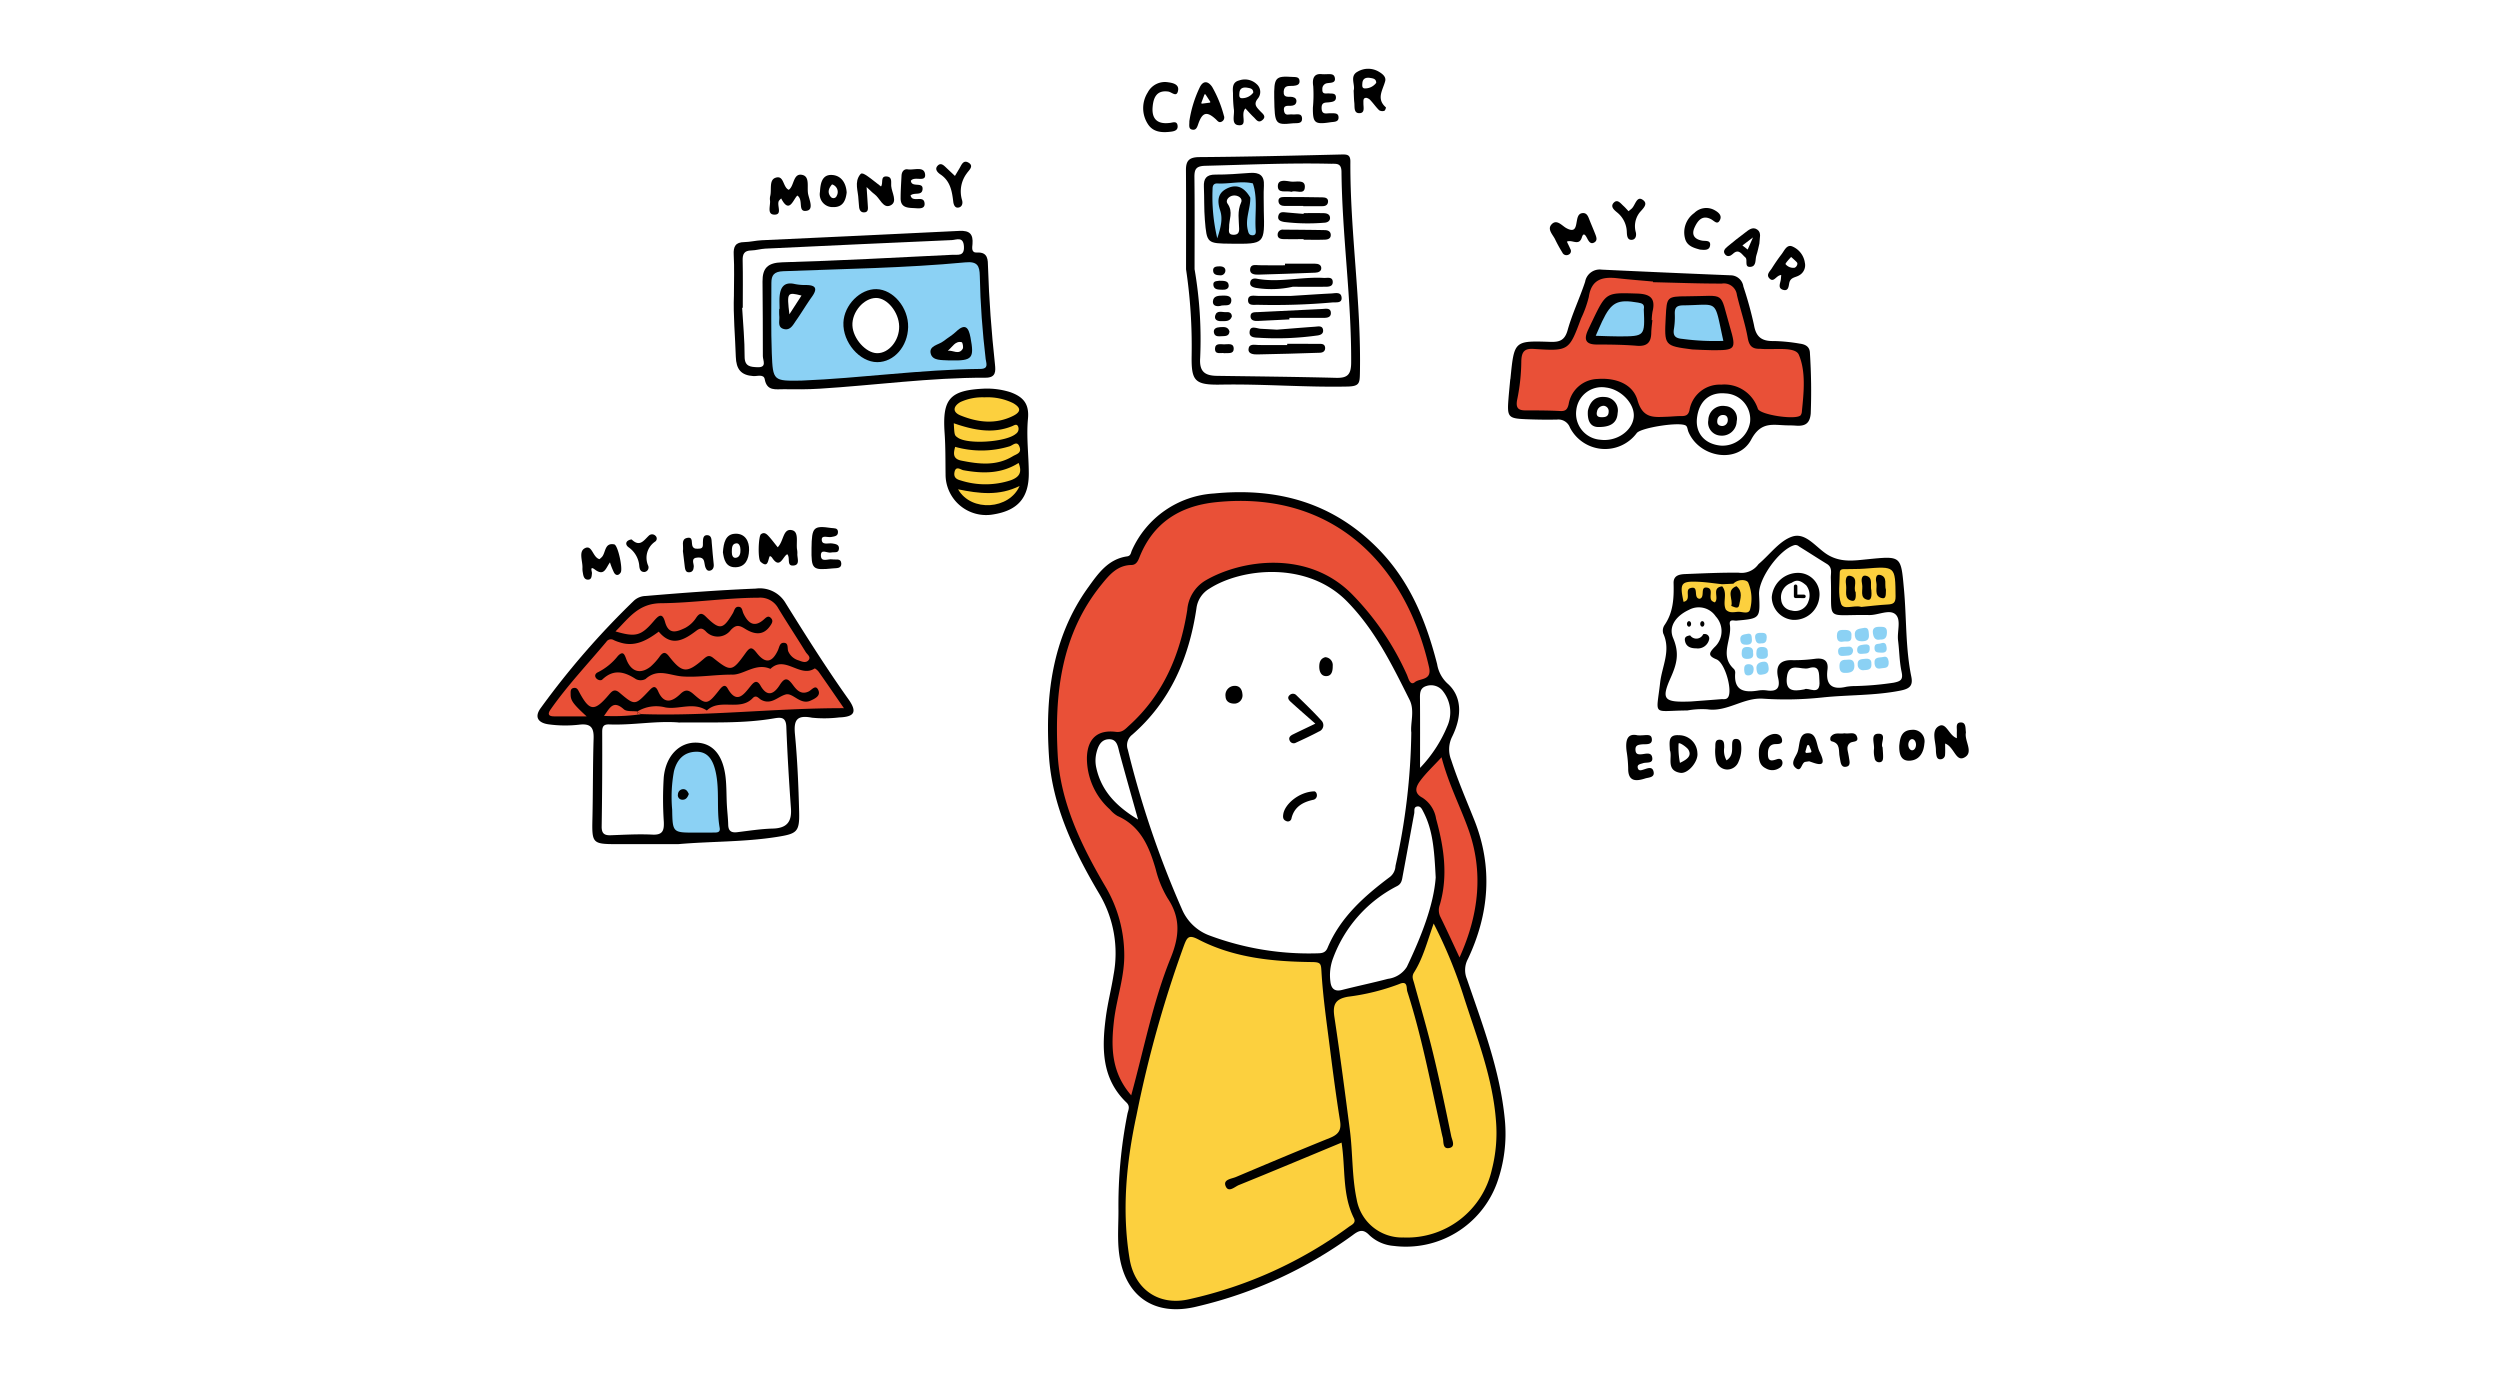 <svg id="bank_img_03" xmlns="http://www.w3.org/2000/svg" xmlns:xlink="http://www.w3.org/1999/xlink" width="400" height="220" viewBox="0 0 400 220">
  <defs>
    <clipPath id="clip-path">
      <rect id="長方形_14133" data-name="長方形 14133" width="229" height="198.465" fill="none"/>
    </clipPath>
  </defs>
  <rect id="長方形_12200" data-name="長方形 12200" width="400" height="220" fill="#fff"/>
  <g id="グループ_15344" data-name="グループ 15344" transform="translate(86 11)">
    <g id="グループ_15344-2" data-name="グループ 15344" clip-path="url(#clip-path)">
      <path id="パス_46654" data-name="パス 46654" d="M180.756,255.636a75.276,75.276,0,0,1,1.42-15.512c.109-.629.54-1.242-.147-1.9-4-3.844-3.943-8.715-3.29-13.676.3-2.27.881-4.5,1.236-6.766a18.6,18.6,0,0,0-2.215-12.814c-4.083-6.884-7.606-14.148-8.125-22.182-.611-9.469.438-18.845,6.247-26.939,1.595-2.222,3.2-4.562,6.259-5,.623-.089.592-.613.779-.995a15.414,15.414,0,0,1,13.116-9.067c10.127-.986,19.071,1.442,26.379,8.953,5.042,5.182,7.585,11.544,9.328,18.346a5.4,5.4,0,0,0,1.646,3.094c2.208,1.918,2.468,5.022.781,8.464a4.57,4.57,0,0,0-.171,3.8c1.064,3.273,2.422,6.411,3.695,9.6,2.994,7.5,2.393,15-1.029,22.229a3.719,3.719,0,0,0-.17,3.164c2.517,7.366,5.32,14.657,6.077,22.5a23.265,23.265,0,0,1-1.258,10.172,15.507,15.507,0,0,1-16.508,10.066,6.389,6.389,0,0,1-3.92-1.733c-1-1.033-1.678-.729-2.641,0a68.875,68.875,0,0,1-24.813,11.4c-7.164,1.824-12.033-1.855-12.653-9.227-.166-1.976-.025-3.977-.025-5.967" transform="translate(-87.802 -72.827)"/>
      <path id="パス_46655" data-name="パス 46655" d="M241.22,192.767a103.351,103.351,0,0,1-2.532,21.341,2.35,2.35,0,0,1-.852,1.726c-4.123,3.089-7.966,6.472-10.021,11.386-.346.826-.958.848-1.66.865a45.438,45.438,0,0,1-17.094-2.807,7.668,7.668,0,0,1-4.528-4.233,154.022,154.022,0,0,1-8.669-25.54,2.127,2.127,0,0,1,.723-2.416c6.118-5.341,9.082-12.316,10.254-20.177a4.255,4.255,0,0,1,2.024-3.146c5.157-3.347,15.691-4.493,22.065,2.006,4.528,4.617,7.219,10.179,10.015,15.756.863,1.721.094,3.773.276,5.24" transform="translate(-101.412 -86.552)" fill="#fff"/>
      <path id="パス_46656" data-name="パス 46656" d="M229.8,321.129c.647,4.163.085,8.321,1.975,12.095.4.8-.39,1.074-.825,1.4a68.1,68.1,0,0,1-25.468,11.551c-4.858,1.168-8.777-1.522-9.587-6.4-1.284-7.732-.533-15.468,1.1-23.035a186.819,186.819,0,0,1,7.579-27.111c.507-1.334.751-1.814,2.293-1.011,5.709,2.974,11.966,3.558,18.27,3.63,1.381.016,1.374.308,1.45,1.588.234,3.944.8,7.87,1.3,11.8.51,4.021,1.028,8.043,1.674,12.043.246,1.525-.324,2.18-1.649,2.715-5.024,2.027-10.016,4.132-15.007,6.24-.7.3-2.071.384-1.667,1.43.451,1.169,1.471.128,2.126-.137,5.436-2.2,10.844-4.47,16.435-6.792" transform="translate(-101.15 -149.317)" fill="#fcd03e"/>
      <path id="パス_46657" data-name="パス 46657" d="M184.336,238.575c-3.216-3.7-3.236-7.762-2.761-11.9.417-3.638,1.746-7.133,1.645-10.863a21.618,21.618,0,0,0-3.021-10.66c-3.861-6.558-7.222-13.51-7.63-21.16-.513-9.637.545-19.161,7-27.129,1.255-1.549,2.534-3.109,4.815-3.143.705-.011,1.011-.57,1.246-1.171,2.189-5.586,6.509-8.284,12.276-8.877,18.8-1.933,30.372,10.081,34.084,26.4.5,2.18-1.481,1.736-2.276,2.4-.757.634-1.043-.683-1.267-1.19a44,44,0,0,0-8.547-12.643c-7.114-7.49-18.06-5.764-23.737-2.407a6.028,6.028,0,0,0-2.859,4.683c-1.126,7.112-3.8,13.515-9.273,18.468-.6.539-1.079,1.172-2.139,1.037-2.928-.372-4.543,1.064-4.644,4.078a11.007,11.007,0,0,0,3.694,8.346,4.594,4.594,0,0,0,1.216,1.041c3.72,1.649,5.059,4.939,6.1,8.515a16.865,16.865,0,0,0,1.908,4.645c2.109,3.162,1.893,6.09.486,9.552-2.82,6.94-4.218,14.344-6.318,21.981" transform="translate(-89.342 -74.322)" fill="#e95037"/>
      <path id="パス_46658" data-name="パス 46658" d="M280.363,283.809a74.932,74.932,0,0,1,4.833,11.766c2.1,6.533,4.638,12.954,5.139,19.9a23.585,23.585,0,0,1-.68,7.736,13.9,13.9,0,0,1-14.116,10.817,7.376,7.376,0,0,1-7.5-6.095c-.779-3.686-.614-7.47-1.1-11.185-.777-5.991-1.557-11.983-2.459-17.956-.287-1.9.011-2.9,2.15-3.285a35.388,35.388,0,0,0,8.211-2.028c1.423-.634,1.134.677,1.291,1.166,2.269,7.065,3.659,14.348,5.269,21.577.133.6.241,1.2.4,1.788.185.674-.065,1.878,1,1.713,1.133-.175.493-1.288.366-1.907-.908-4.414-1.832-8.828-2.893-13.208-.915-3.781-2.012-7.518-3.043-11.27-.158-.576-.429-1.061-.018-1.711,1.443-2.281,2.1-4.9,3.14-7.822" transform="translate(-136.97 -147.03)" fill="#fcd03e"/>
      <path id="パス_46659" data-name="パス 46659" d="M280.016,256.3c-.314,4.341-2.278,9.37-4.615,14.274a4.183,4.183,0,0,1-3.018,1.91c-2.437.64-4.908,1.155-7.35,1.779-1.22.311-1.738-.243-1.861-1.333a7.757,7.757,0,0,1,.463-3.839,21.19,21.19,0,0,1,10.2-11.442c.762-.385.794-1.057.916-1.709.621-3.308,1.215-6.62,1.833-9.928.076-.4-.14-1.023.5-1.107.544-.071.751.458.955.848,1.532,2.936,1.757,6.141,1.981,10.547" transform="translate(-136.307 -126.872)" fill="#fff"/>
      <path id="パス_46660" data-name="パス 46660" d="M295.8,228.581c1.089,4.186,2.911,7.712,4.25,11.4,2.5,6.885,1.741,13.748-1.375,20.627-1.1-2.353-2.049-4.431-3.057-6.478a2.43,2.43,0,0,1-.1-1.932c1.356-4.645.664-9.234-.59-13.768a4.92,4.92,0,0,0-2.176-3.37c-1.547-.814-.979-1.9-.306-2.795.907-1.206,2.029-2.25,3.352-3.681" transform="translate(-151.151 -118.418)" fill="#e95037"/>
      <path id="パス_46661" data-name="パス 46661" d="M292.983,217.9c0-3.943.015-7.423-.01-10.9-.007-.941-.091-1.887,1.064-2.214a2.378,2.378,0,0,1,2.645.885,5.463,5.463,0,0,1,.638,5.611,21.509,21.509,0,0,1-4.337,6.62" transform="translate(-151.775 -106.037)" fill="#fff"/>
      <path id="パス_46662" data-name="パス 46662" d="M192.061,235.443c-3.465-2.093-5.867-4.554-6.684-8.276a5.259,5.259,0,0,1-.009-2.264c.244-1.032.643-2.2,1.911-2.3,1.436-.107,1.532,1.134,1.813,2.178.924,3.432,1.9,6.85,2.969,10.659" transform="translate(-95.97 -115.32)" fill="#fff"/>
      <path id="パス_46663" data-name="パス 46663" d="M253.574,212.28c-1.437-1.268-2.694-2.356-3.922-3.476-.33-.3-.667-.7-.145-1.131a.749.749,0,0,1,1.041.068c1.359,1.329,2.736,2.646,4.01,4.055a1.063,1.063,0,0,1-.4,1.734c-1.2.645-2.443,1.216-3.682,1.79a.7.7,0,0,1-.984-.285c-.277-.541.1-.837.522-1.045,1.016-.5,2.045-.986,3.557-1.71" transform="translate(-129.12 -107.494)"/>
      <path id="パス_46664" data-name="パス 46664" d="M252.456,239.89c-.13,0,.388-.12.475.541a.728.728,0,0,1-.63.821c-1.67.374-2.98,1.135-3.428,2.935a.585.585,0,0,1-.861.448c-.522-.211-.537-.628-.452-1.132.271-1.612,2.539-3.519,4.9-3.612" transform="translate(-128.231 -124.273)"/>
      <path id="パス_46665" data-name="パス 46665" d="M229.918,207.714c-.868.029-1.456-.364-1.493-1.13a1.467,1.467,0,0,1,1.409-1.709c.81-.045,1.219.521,1.286,1.285a1.328,1.328,0,0,1-1.2,1.555" transform="translate(-118.336 -106.136)"/>
      <path id="パス_46666" data-name="パス 46666" d="M260.483,195.353a1.274,1.274,0,0,1,1.2,1.4c.005.739-.118,1.657-1.1,1.629-.761-.022-1.052-.746-1.057-1.486,0-.717.182-1.327.964-1.541" transform="translate(-134.446 -101.204)"/>
      <path id="パス_46667" data-name="パス 46667" d="M65.166,64.083c0-2.144.088-4.294-.031-6.432-.075-1.348.28-2.02,1.7-2.042.915-.014,1.824-.249,2.74-.293,10.558-.5,21.119-.963,31.675-1.5,1.663-.085,2.212.54,2.089,2.1-.042.539-.242,1.424.72,1.366,1.815-.109,1.73,1.229,1.763,2.3.161,5.209.549,10.4,1.11,15.577.122,1.125.169,2.152-1.5,2.148-8.9-.023-17.714,1.211-26.575,1.76-1.909.119-3.829.109-5.743.082-1.237-.017-2.665.354-3.019-1.6-.155-.856-1.2-.462-1.8-.5-2.01-.127-2.764-1.109-2.826-3.1-.1-3.29-.431-6.572-.3-9.871" transform="translate(-33.739 -27.874)"/>
      <path id="パス_46668" data-name="パス 46668" d="M141.58,106.19a12.375,12.375,0,0,1,4.046.578c2.016.739,3.034,1.821,2.8,4.258-.271,2.868.123,5.793.135,8.695.017,3.951-1.77,5.977-5.688,6.6a6.488,6.488,0,0,1-7.629-6.413c-.03-2.215,0-4.435-.156-6.642-.374-5.458.819-6.847,6.489-7.078" transform="translate(-69.953 -55.013)"/>
      <path id="パス_46669" data-name="パス 46669" d="M80.112,37.586c.906-.6.667-2.76,2.206-2.374,1.217.306.67,2.013.9,3.087.193.894.887,2.4-.172,2.629-1.63.348-.492-1.733-1.564-2.42-.679.636-1.278,3.008-2.579.462a2.389,2.389,0,0,0-.373.39c-.373.726.646,2.249-.753,2.2-1.2-.045-.545-1.484-.669-2.316a1.816,1.816,0,0,1,.043-.685c.245-1-.216-2.518.823-2.892,1.407-.507,1.165,1.52,2.136,1.92" transform="translate(-39.911 -18.218)"/>
      <path id="パス_46670" data-name="パス 46670" d="M109.879,36.862c.439-.479-.214-1.753,1.009-1.6.828.107.586.973.631,1.52.088,1.065,1.065,2.53-.1,3.1-1.191.59-1.7-1.168-2.585-1.8-.346-.248-.639-.572-1.25-1.13.082,1.23.147,2.037.187,2.845.026.518.173,1.207-.614,1.21-.656,0-.779-.6-.8-1.168-.014-.3-.067-.607-.077-.912-.039-1.333-.686-2.734.251-3.961.337-.442.677-.225,3.349,1.885" transform="translate(-54.928 -18.022)"/>
      <path id="パス_46671" data-name="パス 46671" d="M122.134,37.534a2.062,2.062,0,0,0,.193.364c.594.554,1.94-.331,2.058.866.1.963-.894.833-1.549.792-1.053-.065-2.277,0-2.281-1.562,0-1.216.083-2.433.145-3.649.031-.621.391-1.1.994-1,.971.163,2.578-.543,2.769.744.215,1.45-1.684.267-2.268,1.083.109,1.184,2.04.052,1.865,1.408-.134,1.039-1.35.385-1.926.953" transform="translate(-62.455 -17.25)"/>
      <path id="パス_46672" data-name="パス 46672" d="M135.377,33.136c.3-.494.489-.82.686-1.143.341-.557.611-1.466,1.455-.991.974.547.078,1.238-.223,1.694a4.816,4.816,0,0,0-.787,4.3c.176.566-.012,1.164-.652,1.216-.5.04-.7-.49-.754-.982-.2-1.668-.476-3.287-2.043-4.327-.436-.29-.937-.8-.513-1.324.553-.686,1.061-.11,1.5.307l1.325,1.252" transform="translate(-68.584 -15.992)"/>
      <path id="パス_46673" data-name="パス 46673" d="M82.422,83.168c-4.471.068-4.558.071-4.729-4.378-.144-3.747-.061-7.5-.066-11.256,0-1.239.428-1.81,1.886-1.868,9.719-.381,19.454-.5,29.143-1.416,1.925-.183,2.286.525,2.318,2.189.085,4.441.415,8.871.939,13.286.078.654.541,1.562-.848,1.575-9.581.09-19.08,1.481-28.643,1.868" transform="translate(-40.206 -33.271)" fill="#8bd1f4"/>
      <path id="パス_46674" data-name="パス 46674" d="M68.038,67.567c0-2.526.04-5.053-.019-7.577-.025-1.036.261-1.569,1.372-1.592.76-.016,1.512-.256,2.273-.293q14.906-.711,29.816-1.365c.734-.031,1.86-.642,1.945,1.039.08,1.6-1,1.272-1.79,1.311-9.095.445-18.188.947-27.289,1.205-2.348.067-3.164.95-3.149,3.078.028,3.979.062,7.958.053,11.937,0,.689.708,1.844-.886,1.771-1.108-.051-2.038-.106-2.032-1.717.011-2.6-.249-5.195-.395-7.792l.1,0" transform="translate(-35.194 -29.326)" fill="#fff"/>
      <path id="パス_46675" data-name="パス 46675" d="M143.273,109.089a9.3,9.3,0,0,1,4.562.927c1.184.686,1.388,1.357-.024,2.052-2.818,1.388-5.636,1.034-8.393-.082-1.4-.568-1.113-1.518-.012-2.147a8.443,8.443,0,0,1,3.867-.749" transform="translate(-71.735 -56.515)" fill="#fcd03e"/>
      <path id="パス_46676" data-name="パス 46676" d="M138.47,124.955a15.444,15.444,0,0,0,8.7-.085c.527-.155,1.267-1.025,1.628.185.28.935-.544,1.058-1.121,1.409-2.635,1.6-5.415,1.254-8.219.694-1.38-.276-1.286-1.156-.99-2.2" transform="translate(-71.641 -64.458)" fill="#fcd03e"/>
      <path id="パス_46677" data-name="パス 46677" d="M148.66,130.873c.619,1.541.086,2.261-1.217,2.756a12.984,12.984,0,0,1-8.084.029c-.648-.166-1.1-.488-.961-1.274.208-1.139.988-.431,1.415-.353,3.075.56,6.072.608,8.847-1.158" transform="translate(-71.685 -67.8)" fill="#fcd03e"/>
      <path id="パス_46678" data-name="パス 46678" d="M138.213,117.7c3.19,1.105,6.216,1.709,9.3.476.342-.137.739-.451.971.009a.955.955,0,0,1-.34,1.2c-1.512,1.32-7.675,1.754-9.292.616-.541-.381-.541-.381-.643-2.3" transform="translate(-71.602 -60.976)" fill="#fcd03e"/>
      <path id="パス_46679" data-name="パス 46679" d="M149.469,138.5c-1.626,3.762-7.719,4.242-9.848.535,3.4.7,6.588,1.089,9.848-.535" transform="translate(-72.332 -71.749)" fill="#fcd03e"/>
      <path id="パス_46680" data-name="パス 46680" d="M95.574,35.254c-1.552-.022-1.739,1.53-1.806,2.71a2.052,2.052,0,0,0,2.1,2.434c1.571.044,2.023-1.053,2.174-2.332-.1-1.611-.95-2.791-2.463-2.812m.869,3.34a.552.552,0,0,1-.936.181c-.587-.675-.377-1.361.19-2.005a1.253,1.253,0,0,1,.747,1.824" transform="translate(-48.574 -18.263)"/>
      <path id="パス_46681" data-name="パス 46681" d="M106.841,73.166c2.7.058,5.134,2.978,5.068,6.077s-2.266,5.606-4.934,5.605c-2.827,0-5.545-3.173-5.422-6.326.11-2.812,2.677-5.412,5.288-5.356" transform="translate(-52.608 -37.904)"/>
      <path id="パス_46682" data-name="パス 46682" d="M80.289,75.348c0-.684-.054-1.374.011-2.051.137-1.416.74-2.3,2.378-1.934a8.325,8.325,0,0,0,1.812.169c1.628,0,1.908.58.961,1.9-.883,1.233-1.651,2.547-2.525,3.787-.464.658-.892,1.591-1.895,1.366-1.163-.26-.695-1.333-.788-2.1a9.459,9.459,0,0,1-.008-1.14h.055" transform="translate(-41.558 -36.928)"/>
      <path id="パス_46683" data-name="パス 46683" d="M133.639,91.083c.167,0-.063.013-.292,0-1.06-.071-2.5.074-2.833-1.02-.4-1.327,1.236-1.441,2.014-2.053.66-.519,1.409-.937,2.011-1.513,1.5-1.438,2.029-.64,2.32.917.626,3.345.32,3.751-3.219,3.671" transform="translate(-67.581 -44.42)"/>
      <path id="パス_46684" data-name="パス 46684" d="M112.027,80.634c.042,2.269-1.653,4.332-3.538,4.3-1.788-.027-3.84-2.322-3.941-4.411-.106-2.165,1.8-4.4,3.769-4.426,1.79-.02,3.668,2.276,3.71,4.535" transform="translate(-54.16 -39.424)" fill="#fff"/>
      <path id="パス_46685" data-name="パス 46685" d="M83.412,78c-.417-3.505-.365-3.578,1.936-3-.61.947-1.211,1.878-1.936,3" transform="translate(-43.108 -38.712)" fill="#fff"/>
      <path id="パス_46686" data-name="パス 46686" d="M136.213,92.107c.745-.6,1.189-1.616,2.227-1.368.141.034.308.809.16,1.06-.609,1.028-1.581.189-2.386.308" transform="translate(-70.566 -46.988)" fill="#fff"/>
      <path id="パス_46687" data-name="パス 46687" d="M22.48,213.463c-3.291,0-6.582.006-9.874,0-3.821-.009-3.909-.151-3.818-4.066.1-4.286.056-8.575.19-12.86.056-1.8-.522-2.41-2.361-2.183a19.508,19.508,0,0,1-4.808-.056c-1.573-.2-2.446-1.081-1.254-2.668a129.611,129.611,0,0,1,14.885-17.134,2.85,2.85,0,0,1,1.845-.738c5.874-.5,11.749-.941,17.641-1.184a4.779,4.779,0,0,1,4.785,2.346c3.233,5.187,6.487,10.361,10.034,15.349,1.46,2.055.969,2.828-1.479,2.918a19.789,19.789,0,0,1-4.351.044c-2.4-.459-2.943.334-2.722,2.649.394,4.11.563,8.247.668,12.377.083,3.27-.333,3.54-3.576,4.053-5.244.829-10.53.691-15.8,1.155" transform="translate(0 -89.399)"/>
      <path id="パス_46688" data-name="パス 46688" d="M76.48,155.884c1-1.012.813-3.051,2.275-2.735,1.16.25.651,1.978.814,3.066a3.106,3.106,0,0,1,.054.685c-.053.7.484,1.793-.593,1.907-1.2.127-.489-1.194-1.017-1.805-.715.3-1.152,2.474-2.414.584-.131-.2-.372-.39-.451-.162-.25.727-.281,1.779-1.4.791-.494-.438-.349-4.114.045-4.413.5-.382.882-.066,1.184.257.507.541.948,1.145,1.5,1.826" transform="translate(-38.044 -79.323)"/>
      <path id="パス_46689" data-name="パス 46689" d="M19.121,160.748c-.667.89-.893,2.28-2.422,1.134-.868-.651-.438.353-.459.584-.044.471-.043,1.019-.6,1.038-.674.024-.78-.6-.862-1.135a3.216,3.216,0,0,1-.059-.684c.071-1.1-.66-2.65.37-3.2,1.2-.643,1.237,1.439,2.352,1.742a3.446,3.446,0,0,0,.414-.371c.608-.719.4-2.3,1.95-1.994.6.119,1.407,3.919,1.034,4.5-.324.507-.756.534-1.06.029a11.173,11.173,0,0,1-.655-1.645" transform="translate(-7.528 -81.761)"/>
      <path id="パス_46690" data-name="パス 46690" d="M90.964,155.564c.045-3.409.3-3.672,3.176-3.256.429.063,1.01-.044,1.056.576.054.728-.543.762-1.084.865s-1.512-.355-1.511.409c0,.955,1.059.521,1.662.619.563.092,1.148.159,1.092.854-.063.781-.781.48-1.257.6-.565.149-1.635-.662-1.634.454,0,1.2,1.165.519,1.816.642.554.105,1.4-.237,1.447.645.051.857-.761.742-1.35.8-3.277.331-3.456.164-3.412-3.216" transform="translate(-47.122 -78.827)"/>
      <path id="パス_46691" data-name="パス 46691" d="M48.27,157.415c.152-.83-.358-1.874.635-2.116,1.124-.273.637.917.946,1.409.241.384.661.316,1.032.3.7-.022.575-.564.588-1,.016-.55.021-1.216.742-1.156.652.055.64.716.678,1.267.078,1.141.207,2.278.313,3.417.048.518-.166.946-.672,1.007-.425.052-.613-.352-.722-.745-.168-.606-.01-1.419-1.1-1.374-1.272.053-.669.907-.7,1.47-.031.535-.222.9-.782.9-.484,0-.594-.4-.644-.787-.117-.907-.218-1.817-.312-2.6" transform="translate(-25.007 -80.225)"/>
      <path id="パス_46692" data-name="パス 46692" d="M32.357,160.595c-.6,0-.744-.413-.807-.893a4.025,4.025,0,0,0-1.7-3.048c-.3-.2-.564-.6-.25-.96.16-.186.666-.363.757-.275,1.279,1.231,1.932.1,2.726-.646a.747.747,0,0,1,1.038.016.593.593,0,0,1-.077.97,3.117,3.117,0,0,0-1.081,3.814.73.73,0,0,1-.6,1.022" transform="translate(-15.259 -80.077)"/>
      <path id="パス_46693" data-name="パス 46693" d="M33.6,216.237c5.231-.061,10.289.2,15.3-.667,1.121-.193,1.888-.186,1.947,1.343.168,4.355.428,8.708.74,13.056.156,2.173-.673,3.175-2.9,3.235-1.9.052-3.8.349-5.7.582-.954.117-1.414-.2-1.437-1.2-.026-1.067-.16-2.131-.216-3.2-.076-1.451-.038-2.913-.2-4.353-.4-3.576-2.042-5.49-4.646-5.576-2.728-.09-4.932,2.089-5.254,5.582a54.723,54.723,0,0,0,.014,7.106c.053,1.369-.175,2.111-1.824,2.028-2.21-.111-4.436.02-6.652.1-1.045.04-1.486-.276-1.468-1.413q.116-7.572.084-15.145c0-.908.273-1.205,1.163-1.171,3.751.144,7.478-.605,11.049-.316" transform="translate(-11.036 -111.634)" fill="#fff"/>
      <path id="パス_46694" data-name="パス 46694" d="M48.405,239.68c-3.683.016-3.7.016-3.77-3.665a22.636,22.636,0,0,1,.29-6.17c.479-1.881,1.609-3.032,3.475-3.1,1.92-.071,2.732,1.291,3.151,3.034.725,3.018.135,6.119.685,9.144.152.837-.562.741-1.073.752-.919.02-1.839.006-2.758.006" transform="translate(-23.088 -117.465)" fill="#8bd1f4"/>
      <path id="パス_46695" data-name="パス 46695" d="M46.925,187.454c-.159-.226-.572-.566-.647-.517-2.353,1.541-4.748-2.195-7.069.063-2.3-1.031-4.234.934-6.069.919-2.7-.022-5.39.47-7.966.292-2.085-.145-3.976-1.368-5.935.4a1.647,1.647,0,0,1-1.544.027c-1.841-1.2-3.577-1.663-5.378.061-.255.244-.787.078-1.024-.257-.285-.4-.025-.765.343-.916a9.451,9.451,0,0,0,3.159-2.583c.971-1.024,1.123-.026,1.438.71.791,1.851,2.234,2.221,3.816.971a9.9,9.9,0,0,0,1.51-1.7c.5-.637.874-.64,1.393.025,2.135,2.738,2.875,2.8,5.557.476.523-.454.879-.715,1.547-.182,2.823,2.25,3.015,2.243,5.191-.792.753-1.051,1.06-.911,1.792.017,1.359,1.722,2.423,1.557,3.354-.408.229-.482.283-1.191.861-1.23.925-.062.613.848.809,1.355a2.569,2.569,0,0,0,1.671,1.458c.51.189,1.1.445,1.517.024.544-.549-.15-.966-.393-1.362-1.44-2.345-2.962-4.64-4.386-6.994a3.291,3.291,0,0,0-3.185-1.7c-5.22.015-10.4.839-15.591.882-3.605.03-5.12,2.351-7.275,4.511,3.23.947,4.091.729,6.123-1.65.776-.908,1.374-1.421,1.808.139.579,2.078,1.855,1.6,3.2.962a4.8,4.8,0,0,0,1.82-1.7c.42-.6.81-.8,1.453-.167,2.266,2.238,2.779,2.168,4.365-.479.265-.442.317-1.143,1.019-1.037.507.076.493.654.684,1.059.709,1.5,1.71,2.376,3.293.939.362-.329.7-.665,1.136-.179.387.433.119.837-.153,1.23-1.172,1.7-2.7,1.292-4.037.45-.957-.6-1.454-.64-2.256.2a2.606,2.606,0,0,1-4.048.18c-.574-.546-.906-.486-1.509-.03-1.933,1.466-3.937,2.6-5.975.119-1.892,1.393-3.849,2.545-6.339,1.683a5.976,5.976,0,0,1-.853-.325.871.871,0,0,0-1.2.274c-3,3.58-6.219,6.973-8.906,10.809-.551.787-.307,1.107.558,1.116,1.636.016,3.272,0,5.2,0-2.162-1.982-2.562-2.539-2.559-3.513,0-.44-.08-.978.571-1.043.453-.045.614.315.8.669,1.656,3.09,2.427,3.162,4.75.426.5-.587.9-1,1.676-.347,2.466,2.09,2.489,2.084,4.724-.272.564-.6,1.008-1.019,1.482.067.93,2.133,2.253,1.686,3.555.427.792-.765,1.314-.67,2.114.035,1.993,1.756,2.267,1.68,4.059-.6.4-.508.918-1.155,1.383-.333,1.409,2.491,2.487,1.13,3.561-.214.542-.679,1.068-1.332,1.7-.226,1.134,2,2.24,1.238,3.08-.089.867-1.37,1.351-1.042,2.133.017.573.777,1.288,1.588,2.489,1.015.522-.249,1.155-1.242,1.584-.142.338.867-.6,1.3-1.294,1.612-1.629.726-2.8-1.3-3.935-1-1.3.345-2.311,1.724-3.936.868-.411-.216-.787-.886-1.37-.272-2.044,2.151-5.254-.031-7.334,1.978-2.165-1.431-4.546-.1-6.654-.5a5.8,5.8,0,0,0-4.459.653l.537.417c-.118.029-.236.055-.355.079a.586.586,0,0,0,.355-.079c10.735.37,21.4-.959,32.506-.946-1.528-2.214-2.771-4.03-4.038-5.831" transform="translate(-1.943 -90.977)" fill="#e95037"/>
      <path id="パス_46696" data-name="パス 46696" d="M27.415,212.256c-.737-.1-1.709.057-2.17-.355-1.719-1.533-2.236-.2-3.166,1.063a30.731,30.731,0,0,0,5.518-.212c-.163-.034-.206-.222-.182-.5" transform="translate(-11.438 -109.421)" fill="#e95037"/>
      <path id="パス_46697" data-name="パス 46697" d="M33.145,213.376c-.024.274.019.462.182.5q.178-.035.355-.079l-.537-.418" transform="translate(-17.168 -110.541)" fill="#e95037"/>
      <path id="パス_46698" data-name="パス 46698" d="M63.589,154.37c-1.619.014-1.922,1.447-2.035,2.964.156,1.126.441,2.434,2.017,2.4s2.114-1.271,2.169-2.7c.058-1.5-.647-2.681-2.151-2.668m.1,3.847c-.551.117-.716-.423-.706-.9.012-.586-.037-1.339.725-1.41.459-.042.651.537.653,1.027.024.563-.1,1.161-.672,1.281" transform="translate(-31.889 -79.973)"/>
      <path id="パス_46699" data-name="パス 46699" d="M48.356,239.942c-.2.576-.49.924-.987.917a.716.716,0,0,1-.75-.873.851.851,0,0,1,.885-.816c.511.023.691.454.853.772" transform="translate(-24.146 -123.904)"/>
      <path id="パス_46700" data-name="パス 46700" d="M215.3,46.794c0-5.277.024-10.554-.015-15.83-.012-1.555.554-2.076,2.171-2.087,7.572-.054,15.143-.235,22.713-.418.916-.022,1.429.026,1.423,1.146-.061,11.332,1.768,22.58,1.524,33.925-.033,1.534-.1,2.019-2.009,2.059-6.74.142-13.459-.433-20.2-.31-4.275.078-4.781-.573-4.711-4.723a83.736,83.736,0,0,0-.9-13.761" transform="translate(-111.532 -14.741)"/>
      <path id="パス_46701" data-name="パス 46701" d="M244.577,6.117c-.054-3.364.173-3.63,2.888-3.45.533.035,1.172-.054,1.166.715,0,.559-.487.661-.982.711-.628.064-1.474-.179-1.553.874-.089,1.176.847.785,1.43.916.443.1.668.367.59.8s-.436.587-.848.6c-.59.022-1.324-.133-1.114.883.17.825.828.427,1.3.5.608.09,1.582-.364,1.578.721,0,.842-.879.641-1.447.7-2.845.3-2.939.17-3.005-3.967" transform="translate(-126.702 -1.36)"/>
      <path id="パス_46702" data-name="パス 46702" d="M258.913,1.781c1.022.057,1.833-.243,2.01.54.2.9-.636.808-1.208.9a.9.9,0,0,0-.78.966c-.059.908.623.629,1.1.674.433.04,1.007-.07,1.069.547.074.741-.554.8-1.079.869-.589.073-1.221-.061-1.211.908.013,1.182.8.82,1.429.848.506.023,1.213-.115,1.278.57.084.879-.733.783-1.3.87-2.51.386-2.823.129-2.8-2.342a21.649,21.649,0,0,0,.055-3.418c-.254-1.645.449-2.067,1.438-1.931" transform="translate(-133.358 -0.91)"/>
      <path id="パス_46703" data-name="パス 46703" d="M205.284,10.966c.43-.008,1.245-.456,1.305.51.048.776-.74.855-1.347.917-1.355.136-2.66-.024-3.44-1.294a4.681,4.681,0,0,1,0-5.008,3.1,3.1,0,0,1,3.28-1.632c.763.1,1.73.331,1.585,1.27-.192,1.242-1,.3-1.569.215-1.912-.273-2.391,1.029-2.511,2.492-.147,1.78.659,2.773,2.7,2.529" transform="translate(-104.168 -2.292)"/>
      <path id="パス_46704" data-name="パス 46704" d="M218.114,48.34c0-4.9.035-9.794-.023-14.691-.015-1.33.3-1.787,1.768-1.824,6.658-.166,13.311-.478,19.974-.325.938.021,1.774-.187,1.788,1.3.1,10.187,1.6,20.3,1.548,30.5-.01,1.914-.56,2.5-2.405,2.453-6.353-.166-12.709-.227-19.064-.319-1.9-.027-2.854-.643-2.69-2.868a66.234,66.234,0,0,0-.9-14.231" transform="translate(-112.983 -16.298)" fill="#fff"/>
      <path id="パス_46705" data-name="パス 46705" d="M276.008,6.166c-1.559-1.37-.487-2.74-.106-4.162.2-.74-.476-1.229-1.1-1.583A3.33,3.33,0,0,0,271.5.463c-1.345.714-.336,2.1-.638,3.036.037.714.038,1.329.107,1.936.074.644-.119,1.647.757,1.671,1,.027.683-.954.7-1.6.007-.37-.09-.848.457-.855a1.206,1.206,0,0,1,.714.442c.468.5.859,1.079,1.352,1.551a1.007,1.007,0,0,0,.82.086c.132-.036.3-.519.246-.566m-3.283-3.016c-.573.03-.5-.462-.478-.813.048-.827.637-.979,1.289-.861.394.072.937.117.928.782a2.226,2.226,0,0,1-1.74.891" transform="translate(-140.278 0)"/>
      <path id="パス_46706" data-name="パス 46706" d="M235.231,8.654c-.585-.63-1.147-1.1-.359-2.052a1.654,1.654,0,0,0-.241-2.3,2.74,2.74,0,0,0-2.786-.563c-1.07.273-1.036,1.154-.974,2.029A21,21,0,0,0,231,8.288c.183.938-.551,2.62.908,2.617,1.339,0,.1-1.745.945-2.692.518.55.909,1.006,1.345,1.414.36.338.693.966,1.312.5.816-.614.084-1.081-.282-1.475m-2.856-2.075c-.573.03-.5-.462-.478-.813.048-.827.637-.979,1.289-.86.394.071.937.117.928.782a2.227,2.227,0,0,1-1.74.891" transform="translate(-119.591 -1.865)"/>
      <path id="パス_46707" data-name="パス 46707" d="M230.809,40.516c.15,5.434.15,5.434-5.2,5.377-3.881-.041-3.919-.038-4.23-3.822-.144-1.752-.079-3.521-.156-5.281-.058-1.324.409-1.966,1.847-1.954,1.835.015,3.674-.133,5.507-.267,1.507-.111,2.347.368,2.251,2.042-.075,1.3-.015,2.6-.015,3.906" transform="translate(-114.602 -17.901)"/>
      <path id="パス_46708" data-name="パス 46708" d="M242.758,74.933c2.648-.164,4.559-.3,6.471-.393.647-.033,1.572-.306,1.634.693.054.876-.854.708-1.4.738a105.365,105.365,0,0,1-11.926.385c-.618-.036-1.654.235-1.645-.735.008-.954.972-.69,1.631-.689,1.991,0,3.982,0,5.238,0" transform="translate(-122.204 -38.586)"/>
      <path id="パス_46709" data-name="パス 46709" d="M243.383,70.827a15.655,15.655,0,0,1-5.926.168c-.445-.1-.946-.279-.857-.868.085-.561.547-.684,1.046-.591,3.585.667,7.148-.34,10.725-.127.556.033,1.416-.25,1.436.641.018.819-.789.771-1.394.774-1.677.01-3.353,0-5.03,0" transform="translate(-122.567 -35.942)"/>
      <path id="パス_46710" data-name="パス 46710" d="M242.232,91.316c1.674,0,3.349-.008,5.023.005.44,0,.982-.033,1.044.586.054.547-.309.822-.832.838-3.346.1-6.691.221-10.038.27-.556.008-1.457-.069-1.39-.844.081-.938.969-.671,1.634-.662,1.52.022,3.04.007,4.559.007Z" transform="translate(-122.28 -47.306)"/>
      <path id="パス_46711" data-name="パス 46711" d="M242.932,81.38c-1.671.082-3.342.169-5.013.246-.561.027-1.182-.054-1.2-.728-.018-.757.7-.661,1.2-.687q5.127-.27,10.256-.5c.56-.024,1.406-.247,1.406.653,0,.808-.8.768-1.4.773-1.748.014-3.5,0-5.245,0,0,.079,0,.158,0,.237" transform="translate(-122.636 -41.274)"/>
      <path id="パス_46712" data-name="パス 46712" d="M240.759,86.065c1.725-.136,3.924-.318,6.126-.476.5-.036,1.2-.216,1.278.541.07.659-.507.831-1.076.885a46.68,46.68,0,0,1-8.889.361c-.687-.066-1.854.092-1.795-.916.069-1.177,1.134-.568,1.82-.535s1.368.075,2.536.139" transform="translate(-122.469 -44.317)"/>
      <path id="パス_46713" data-name="パス 46713" d="M242.147,64.716c1.6,0,3.2,0,4.8,0,.508,0,.989.161,1.01.685s-.447.734-.954.753c-3.043.111-6.087.245-9.131.314-.566.013-1.4-.061-1.3-.9.1-.812.855-.622,1.468-.606,1.369.036,2.74.011,4.11.011v-.255" transform="translate(-122.552 -33.526)"/>
      <path id="パス_46714" data-name="パス 46714" d="M249.888,54.94c-1.066,0-2.131.015-3.2-.007-.468-.01-.977-.116-.96-.718a.8.8,0,0,1,.911-.795c2.209.018,4.417.028,6.625.073.455.01.935.158.962.746.028.615-.47.762-.918.779-1.14.044-2.283.014-3.425.014V54.94" transform="translate(-127.304 -27.675)"/>
      <path id="パス_46715" data-name="パス 46715" d="M249.99,47.771c1.069,0,2.139-.017,3.207.008.47.011.961.163,1,.715.044.582-.491.8-.916.813a31.812,31.812,0,0,1-6.4-.115c-.531-.1-1.126-.256-.948-.992.171-.708.776-.583,1.314-.534.909.084,1.82.155,2.731.231l.007-.127" transform="translate(-127.394 -24.673)"/>
      <path id="パス_46716" data-name="パス 46716" d="M249.948,44.007c-.985,0-1.97.006-2.955,0-.49,0-.941-.169-1-.709-.074-.636.447-.723.905-.723q3.068,0,6.136.056c.471.008.956.135.883.752-.066.556-.52.671-1.011.669-.985,0-1.97,0-2.955,0v-.041" transform="translate(-127.433 -22.055)"/>
      <path id="パス_46717" data-name="パス 46717" d="M247.989,38.963c-.891-.247-2.295.37-2.2-1.014.073-1.068,1.376-.712,2.12-.621.79.1,2.237-.406,2.2.851-.035,1.384-1.471.44-2.125.784" transform="translate(-127.331 -19.271)"/>
      <path id="パス_46718" data-name="パス 46718" d="M225.381,76.968c-.641.117-1.2-.06-1.155-.726.066-.9.865-.911,1.562-.931.629-.018,1.427.026,1.386.788-.062,1.133-1.187.6-1.793.868" transform="translate(-116.161 -39.015)"/>
      <path id="パス_46719" data-name="パス 46719" d="M226.419,92.878c-.548-.131-1.54.329-1.49-.774.038-.849.881-.648,1.452-.64.623.009,1.57-.282,1.537.752-.027.825-.884.61-1.5.661" transform="translate(-116.526 -47.368)"/>
      <path id="パス_46720" data-name="パス 46720" d="M227.617,81.454c-.317.846-1.05.713-1.719.732-.629.018-1.131-.262-.945-.906.262-.9,1.127-.492,1.744-.542.459-.038.919.09.92.717" transform="translate(-116.519 -41.801)"/>
      <path id="パス_46721" data-name="パス 46721" d="M227.036,86.448c-.05.755-.63.749-1.154.765s-1.181.147-1.329-.539.418-.881.987-.907c.6-.027,1.254-.112,1.5.681" transform="translate(-116.319 -44.423)"/>
      <path id="パス_46722" data-name="パス 46722" d="M225.3,70.377c.771.022,1.495-.037,1.524.781.019.5-.478.689-.991.659-.6-.035-1.342.055-1.459-.711s.617-.645.926-.729" transform="translate(-116.23 -36.459)"/>
      <path id="パス_46723" data-name="パス 46723" d="M225.333,67.027c-.467-.008-.948-.108-1.016-.636-.1-.741.482-.779,1.019-.788.494-.008.949.174.93.7a.772.772,0,0,1-.932.722" transform="translate(-116.204 -33.986)"/>
      <path id="パス_46724" data-name="パス 46724" d="M229.207,47.187c-.048-1.2.708-2.485-.249-3.8-.389-.533.194-1.192.864-1.3.782-.125,1.611.428,1.311,1.088-.647,1.423-.356,2.8-.321,4.213.016.643-.211.98-.909.974-.832-.007-.75-.544-.694-1.179" transform="translate(-118.549 -21.796)" fill="#fff"/>
      <path id="パス_46725" data-name="パス 46725" d="M230.845,38.922c-.014-.089-.034-.179-.057-.27a7.982,7.982,0,0,0-.219-.778c-1.882-.435-3.762.114-5.644.012-.591-.032-.8.3-.8.845a28.787,28.787,0,0,0,.751,7.935c.586-1.811.891-3.131.471-4.425-.483-1.49-.466-2.762,1.037-3.528,1.708-.871,2.911-.07,3.777,1.444.038,1.713-.826,3.347-.418,5.1.111.477.164.9.753.918.543.014.563-.409.534-.774-.171-2.153.227-4.342-.189-6.48" transform="translate(-116.112 -19.532)" fill="#8bd1f4"/>
      <path id="パス_46726" data-name="パス 46726" d="M221.915,9.835a18.854,18.854,0,0,0-1.878-4.611c-.711-1.023-1.508-1.007-2.034.183a18.965,18.965,0,0,0-1.613,5.307c.02.624-.211,1.3.578,1.366.51.043.673-.411.835-.885.658-1.922,1.373-2.115,2.814-.8.28.256.477.609.918.406a.739.739,0,0,0,.381-.964m-2.273-2.087-1.212.157a.11.11,0,0,1-.117-.148l.48-1.282a.11.11,0,0,1,.2-.021l.731,1.125a.11.11,0,0,1-.078.169" transform="translate(-112.094 -2.323)"/>
      <path id="パス_46727" data-name="パス 46727" d="M376.609,183c-5.672.016-4.977,1.079-4.349-4.452.3-2.633,1.756-5.112.5-7.865a1.606,1.606,0,0,1,.19-1.329c1.426-2.054,1.526-4.355,1.463-6.725-.035-1.277.98-1.421,1.918-1.458,2.819-.111,5.642-.243,8.461-.22a3.316,3.316,0,0,0,3.172-1.322.855.855,0,0,1,.166-.159c1.741-1.491,3.269-3.642,5.283-4.3,2.231-.725,3.87,1.9,5.789,2.994,2.082,1.182,4.139.848,6.22.641,5.47-.543,5.362-.584,5.856,4.856.422,4.642.228,9.337,1.172,13.931.306,1.493-.33,1.945-1.749,2.227-4.154.827-8.382.658-12.564,1.107a54.724,54.724,0,0,1-9.4.185c-3.172-.208-5.74,2.167-8.935,1.7a13.382,13.382,0,0,0-3.191.187" transform="translate(-192.639 -80.323)"/>
      <path id="パス_46728" data-name="パス 46728" d="M465.462,220.4c0,.721.033,1.252-.011,1.777a.741.741,0,0,1-.727.74c-.49.022-.616-.353-.677-.746a4.5,4.5,0,0,1-.059-.686c0-1.34-.808-3.137.457-3.871,1.21-.7,1.6,1.5,2.893,1.932,0-.416-.015-.757,0-1.1.031-.568-.245-1.427.654-1.423.787,0,.722.831.778,1.429a.858.858,0,0,1,.012.228c-.248,1.358,1.349,3.191-.307,3.984-1.328.635-1.574-1.756-3.017-2.268" transform="translate(-240.242 -112.431)"/>
      <path id="パス_46729" data-name="パス 46729" d="M363.255,221.208c1.142.1,2.136-.365,2.276.488.188,1.15-.959.889-1.639.968-.61.07-1.026.182-.965.93.053.641.418.686.934.652.643-.044,1.582-.42,1.741.505.18,1.053-.908.724-1.481.923-.421.147-1.009.179-.81.819.151.484.619.285.969.177.583-.18,1.318-.524,1.531.315.255,1.008-.788.951-1.342,1.131-1.467.475-2.746.521-2.712-1.639a19.4,19.4,0,0,0-.253-2.729c-.22-1.727.107-2.929,1.75-2.539" transform="translate(-187.249 -114.56)"/>
      <path id="パス_46730" data-name="パス 46730" d="M392.782,225.921c1.047-.7.881-1.619.9-2.478.011-.457.024-.98.661-.955.547.022.733.463.773.95a5.077,5.077,0,0,1-.4,2.669,1.93,1.93,0,0,1-1.962,1.273,1.869,1.869,0,0,1-1.672-1.627,6.86,6.86,0,0,1-.1-1.809c.043-.542-.133-1.4.79-1.326.673.05.641.72.642,1.263a3.192,3.192,0,0,0,.371,2.04" transform="translate(-202.54 -115.262)"/>
      <path id="パス_46731" data-name="パス 46731" d="M405.486,223.6a2.9,2.9,0,0,1,2.074-2.7c.656-.186,1.457-.04,1.616.8.139.732-.417.745-1.03.759-1.142.027-1.255.954-1.211,1.8.056,1.107.788.825,1.474.609.406-.127.763-.007.84.473a.92.92,0,0,1-.487.937,2.005,2.005,0,0,1-2.154.071c-.971-.468-1.194-1.3-1.121-2.751" transform="translate(-210.059 -114.403)"/>
      <path id="パス_46732" data-name="パス 46732" d="M431.462,220.612c.695.163,1.7-.388,2.012.587.3.927-.742.646-1.142.962-.727.575-.262,1.406-.19,2.12.067.668.463,1.572-.478,1.693-.876.113-.821-.911-.971-1.535-.229-.955.208-2.21-1.3-2.551-.229-.052-.306-.524-.073-.8.589-.7,1.42-.333,2.14-.476" transform="translate(-222.341 -114.284)"/>
      <path id="パス_46733" data-name="パス 46733" d="M444.967,222.956c.036.632.088,1.091.079,1.549-.007.379-.065.795-.573.822a.719.719,0,0,1-.781-.664,4.221,4.221,0,0,1-.114-1.365c.152-.895-.624-2.483.656-2.534,1.537-.06.3,1.6.733,2.191" transform="translate(-229.75 -114.368)"/>
      <path id="パス_46734" data-name="パス 46734" d="M415.55,180.673a9.691,9.691,0,0,0-1.6.113c-2.35.558-3.349-.313-3.035-2.722.188-1.441-.548-1.908-1.9-1.761a25.292,25.292,0,0,1-3.666.23c-2.1-.079-2.765.95-2.329,2.832.379,1.638-.2,2.243-1.826,2.008a4.623,4.623,0,0,0-1.376.022c-2.217.355-3.9.057-3.664-2.8a.881.881,0,0,0-.2-.646c-2.389-2.16-.283-4.724-.654-7.06-.16-1.009.633-.643,1.056-.681,3.795-.344,3.8-.334,3.615-4.2-.117-2.507,3.192-7.1,5.6-7.865a.8.8,0,0,1,.788.193c1.5.922,2.969,1.884,4.466,2.8.939.577.6,1.481.628,2.278.241,7.159-1.14,5.765,6.144,5.9,1.443.027,3.231-.974,4.195-.117s.24,2.754.42,4.187c.211,1.671.208,3.381.564,5.017.279,1.282-.172,1.511-1.274,1.738a48.334,48.334,0,0,1-5.942.532" transform="translate(-204.521 -81.906)" fill="#fff"/>
      <path id="パス_46735" data-name="パス 46735" d="M378.58,193.882c-4.273.164-4.839-.24-3.255-3.787,1.029-2.3,1.41-3.967.4-6.355-.84-1.987.649-3.659,2.535-4.522a3.268,3.268,0,0,1,4.281,1.052,3.479,3.479,0,0,1-.225,4.95c-.757.809-1.151,1.33.333,1.918,1.355.536,2.533,4.764,1.919,5.971-.272.534-.769.372-1.192.406-1.749.143-3.5.268-4.8.366" transform="translate(-194.021 -92.645)" fill="#fff"/>
      <path id="パス_46736" data-name="パス 46736" d="M435.683,171.913c-1.167-.354-2.866.567-3.236-.5-.52-1.5-.214-3.3-.211-4.973,0-.667.577-.561,1.014-.574.989-.028,1.982,0,2.966-.078,4.944-.393,4.9-.4,4.953,4.408.013,1.071-.348,1.28-1.264,1.329-1.44.076-2.874.261-4.223.391" transform="translate(-223.876 -85.805)" fill="#fcd03e"/>
      <path id="パス_46737" data-name="パス 46737" d="M417.552,202.252c-1.9.386-3.024.2-2.819-1.872.263-2.665,2.313-1.146,3.505-1.521,1.856-.584,1.624.921,1.715,2.029.212,2.579-1.843.935-2.4,1.364" transform="translate(-214.843 -102.953)" fill="#fff"/>
      <path id="パス_46738" data-name="パス 46738" d="M390.5,170.154c-.261-.5-1.618-.6-2.373.189l-1.786.083c-1.286-.136-2.57-.341-3.859-.394-2.74-.113-2.963.224-2.326,3.212,1.348-.274.137-1.893,1.066-2.186,1.544-.487.375,1.6,1.506,1.695.941-.225,0-1.947,1.15-1.791,1.172.16.249,1.5.795,2.107a1.5,1.5,0,0,0,.491.262c.769-.725-.618-2.328,1.177-2.571.93,1.125.01,2.54.583,3.721.547.6,1.284.408,1.923.357.682-.054,1.789.508,1.975-.463a6.586,6.586,0,0,0-.322-4.222" transform="translate(-196.79 -87.949)" fill="#fcd03e"/>
      <path id="パス_46739" data-name="パス 46739" d="M380.292,224.12a2.956,2.956,0,0,0-2.977-2.87c-1.721-.113-1.488,1.073-1.427,2.389.456,1.093-.705,3.242,1.663,3.63,1.239.2,2.907-1.812,2.741-3.148m-2.79,1.555a12.685,12.685,0,0,1-.224-3.017c-.052-.471,1.338.516,1.564.894.594.992-.161,1.562-1.341,2.123" transform="translate(-194.709 -114.617)"/>
      <path id="パス_46740" data-name="パス 46740" d="M413.154,174.877a3.691,3.691,0,0,1-3.387-3.654,4.221,4.221,0,0,1,4.313-3.864,3.423,3.423,0,0,1,3.3,3.864,4.034,4.034,0,0,1-4.224,3.653" transform="translate(-212.283 -86.698)"/>
      <path id="パス_46741" data-name="パス 46741" d="M433.368,196.181c.7-.09,1.213-.013,1.259.855.048.892-.388,1.191-1.2,1.244-.69.046-1.118-.052-1.181-.9-.069-.923.32-1.229,1.118-1.2" transform="translate(-223.927 -101.618)" fill="#8bd1f4"/>
      <path id="パス_46742" data-name="パス 46742" d="M438.625,185.641c.909-.226.915.4.964,1.033.061.769-.276,1.058-1.033,1.076-.709.016-1.138-.173-1.22-.941-.106-.989.6-1.046,1.288-1.168" transform="translate(-226.561 -96.148)" fill="#8bd1f4"/>
      <path id="パス_46743" data-name="パス 46743" d="M433.715,187.194c.08,1.277-.754.869-1.237.968-.7.143-1.09-.057-1.089-.909,0-1.052.637-.943,1.331-.949.8-.008,1.059.392.994.891" transform="translate(-223.485 -96.516)" fill="#8bd1f4"/>
      <path id="パス_46744" data-name="パス 46744" d="M444.511,187.307c-.8.179-1.075-.288-1.183-.979-.13-.829.3-1.068,1.042-1.064.648,0,1.227-.03,1.2.9-.02.729-.235,1.183-1.061,1.142" transform="translate(-229.658 -95.978)" fill="#8bd1f4"/>
      <path id="パス_46745" data-name="パス 46745" d="M400.376,187.585c.748-.186.752.332.793.85.05.633-.227.871-.85.885-.583.014-.936-.142-1-.774-.087-.814.495-.861,1.06-.961" transform="translate(-206.865 -97.16)" fill="#8bd1f4"/>
      <path id="パス_46746" data-name="パス 46746" d="M405.22,188.956c-.654.147-.884-.237-.974-.806-.107-.682.244-.878.857-.875.533,0,1.01-.025.989.741-.016.6-.194.974-.873.94" transform="translate(-209.414 -97.019)" fill="#8bd1f4"/>
      <path id="パス_46747" data-name="パス 46747" d="M440.483,196.665c.073.934-.5.994-1.151,1.025a.86.86,0,0,1-1.034-.887c-.067-.9.618-.861,1.2-.927.633-.07,1.023.15.98.789" transform="translate(-227.062 -101.469)" fill="#8bd1f4"/>
      <path id="パス_46748" data-name="パス 46748" d="M406.63,197.873c.067.872-.592.986-1.189,1.06-.614.077-.705-.409-.762-.891-.1-.8.391-1.1,1.057-1.189.764-.1.834.472.894,1.019" transform="translate(-209.641 -101.976)" fill="#8bd1f4"/>
      <path id="パス_46749" data-name="パス 46749" d="M434.183,192.382c-.009.785-.512.907-1.076.916s-1.305.279-1.326-.7c-.013-.6.433-.756.922-.714.534.046,1.254-.329,1.479.5" transform="translate(-223.688 -99.384)" fill="#8bd1f4"/>
      <path id="パス_46750" data-name="パス 46750" d="M446.138,195.973c.091,1.2-.705.964-1.225,1.084-.651.151-.975-.134-1.039-.8-.107-1.12.84-.874,1.386-1.025.746-.206.8.444.877.744" transform="translate(-229.949 -101.119)" fill="#8bd1f4"/>
      <path id="パス_46751" data-name="パス 46751" d="M406.468,192.9c.122.7-.2.949-.875.968s-.964-.21-.951-.908c.012-.63.164-1,.89-1,.679,0,.992.263.936.938" transform="translate(-209.628 -99.446)" fill="#8bd1f4"/>
      <path id="パス_46752" data-name="パス 46752" d="M401.6,192.9c.122.7-.2.949-.875.968s-.964-.21-.951-.908c.012-.63.164-1,.89-1,.679,0,.992.263.936.938" transform="translate(-207.106 -99.446)" fill="#8bd1f4"/>
      <path id="パス_46753" data-name="パス 46753" d="M444.884,190.678c.686-.238.856.126.922.621.093.689-.235.916-.891.87-.526-.037-1.046.032-1.05-.756,0-.834.68-.587,1.018-.735" transform="translate(-229.949 -98.743)" fill="#8bd1f4"/>
      <path id="パス_46754" data-name="パス 46754" d="M400.6,198.56c-.031-.529.129-.9.738-.884.558.016.8.32.776.874-.024.526-.259.879-.8.921-.653.05-.675-.452-.718-.91" transform="translate(-207.532 -102.407)" fill="#8bd1f4"/>
      <path id="パス_46755" data-name="パス 46755" d="M440.12,191.592c.084,1.084-.569.958-1.066,1.017-.476.058-.943.049-.942-.623,0-.762.6-.764,1.119-.852.537-.09.9.067.888.457" transform="translate(-226.968 -99.007)" fill="#8bd1f4"/>
      <path id="パス_46756" data-name="パス 46756" d="M381.752,187.876a1.2,1.2,0,0,0,2.081-.166c.031-.043.14-.046.212-.042a.7.7,0,0,1,.74.891,1.849,1.849,0,0,1-2.049,1.4c-.862,0-1.679-.244-1.821-1.284-.082-.6.377-.71.838-.795" transform="translate(-197.331 -97.222)"/>
      <path id="パス_46757" data-name="パス 46757" d="M435.925,170.966c.045.679.028,1.483-.593,1.357-1.345-.272-.818-1.558-.938-2.437-.086-.617-.185-1.772.714-1.544,1.386.353.316,1.882.818,2.624" transform="translate(-225.014 -87.196)"/>
      <path id="パス_46758" data-name="パス 46758" d="M445.95,170.38c-.046.651.126,1.6-.758,1.321-1.208-.376-.573-1.666-.792-2.539-.124-.5-.061-1.318.612-1.148,1.28.323.636,1.616.937,2.366" transform="translate(-230.199 -87.029)"/>
      <path id="パス_46759" data-name="パス 46759" d="M441.154,170.6c.051.723.1,1.7-.625,1.541-1.328-.285-.65-1.648-.857-2.53-.125-.533-.174-1.535.695-1.294,1.128.313.569,1.566.787,2.283" transform="translate(-227.74 -87.18)"/>
      <path id="パス_46760" data-name="パス 46760" d="M396.2,174.938c.353-1.031-.9-2.479.821-3.156,1.1.856.619,2.019.447,3.017-.126.731-.809.3-1.268.139" transform="translate(-205.198 -88.993)"/>
      <path id="パス_46761" data-name="パス 46761" d="M417.209,173.264a2.207,2.207,0,0,1-2.729,1.465,1.883,1.883,0,0,1-1.63-1.7,2.414,2.414,0,0,1,1.633-2.707c.6-.369,1.163-.7,2.391.413a2.626,2.626,0,0,1,.335,2.527" transform="translate(-213.859 -88.056)" fill="#fff"/>
      <path id="パス_46762" data-name="パス 46762" d="M421.1,223.563c-.539-1.072-.383-3.014-1.942-2.95-1.409.057-1.2,1.9-1.572,2.985-.27.784-1.2,1.736-.368,2.5,1.009.922.936-.806,1.608-.91l.609-.092c1.236.421,3.062,1.248,1.665-1.531m-1.478.135-.583.058a.191.191,0,0,1-.2-.243l.252-.879a.191.191,0,0,1,.361-.019l.331.82a.191.191,0,0,1-.158.262" transform="translate(-215.968 -114.289)"/>
      <path id="パス_46763" data-name="パス 46763" d="M454.052,219.482c-1.741.079-1.841,1.52-1.962,2.5-.053,1.57.392,2.544,1.762,2.425,1.559-.136,2.146-1.4,2.257-2.753a1.844,1.844,0,0,0-2.056-2.172m.1,3.269c-.339,0-.614-.4-.614-.894s.275-.893.614-.893.614.4.614.893-.275.894-.614.894" transform="translate(-234.207 -113.703)"/>
      <path id="パス_46764" data-name="パス 46764" d="M418.709,173.392h0l-1.332-.009a.28.28,0,0,1-.278-.279v-1.621a.28.28,0,0,1,.559,0v1.344l1.054.007a.279.279,0,0,1,0,.559" transform="translate(-216.081 -88.693)"/>
      <path id="パス_46765" data-name="パス 46765" d="M382.272,183.829c0,.247-.15.447-.335.447s-.335-.2-.335-.447.15-.447.335-.447.335.2.335.447" transform="translate(-197.692 -95.003)"/>
      <path id="パス_46766" data-name="パス 46766" d="M386.677,183.829c0,.247-.15.447-.335.447s-.335-.2-.335-.447.15-.447.335-.447.335.2.335.447" transform="translate(-199.974 -95.003)"/>
      <path id="パス_46767" data-name="パス 46767" d="M322.588,84.21c.007-.076.013-.152.021-.228.593-5.9.594-5.934,6.358-5.741,1.472.049,2.317-.224,2.778-1.875.737-2.636,1.943-5.137,2.8-7.743a2.372,2.372,0,0,1,2.657-1.939q10.311.489,20.626.907a2.078,2.078,0,0,1,2.037,1.8,59.178,59.178,0,0,1,1.7,6.169c.339,1.982,1.324,2.6,3.2,2.548a27.616,27.616,0,0,1,4.108.413c.9.114,1.63.47,1.642,1.552a95.251,95.251,0,0,1,.128,9.627c-.142,1.589-.874,2.061-2.383,1.947-.406-.03-.814-.041-1.221-.043-2.349-.011-4.3-.762-5.926,2.285-2.093,3.924-8.271,2.912-10.032-1.235-.141-.332-.152-.8-.393-.994-.853-.689-7.185.3-7.879,1.168a6.315,6.315,0,0,1-10.693-.875,1.975,1.975,0,0,0-2.075-1.278c-1.682.034-3.368.011-5.048-.062-2.752-.119-2.938-.36-2.717-3.2.083-1.068.193-2.134.291-3.2h.016" transform="translate(-166.925 -34.543)"/>
      <path id="パス_46768" data-name="パス 46768" d="M338.817,52.485c.183.384.376.769.55,1.163a.632.632,0,0,1-.329.937.717.717,0,0,1-.955-.375,21.857,21.857,0,0,1-1.107-2c-.344-.8-1.36-1.656-.624-2.475.837-.932,1.661.2,2.384.588,1.446.784,1.5-.211,1.674-1.148.1-.537.213-1.142.822-1.246.783-.134.987.537,1.215,1.115.279.709.586,1.407.863,2.117.194.5.479,1.109-.1,1.447-.633.371-.918-.224-1.173-.7-.214-.4-.55-.977-.814-.131-.47,1.508-1.578.3-2.409.713" transform="translate(-174.115 -24.82)"/>
      <path id="パス_46769" data-name="パス 46769" d="M383.249,52.875c-1.014-.271-2.11-.571-2.419-1.782a3.8,3.8,0,0,1,1.474-4.076,2.715,2.715,0,0,1,3.191-.491c.634.344,1.279.838.934,1.581-.411.886-.9.187-1.433-.1-1.383-.734-2.13.212-2.631,1.3-.54,1.168-.066,1.9,1.2,2.128.55.1,1.443-.121,1.262.837-.142.752-.915.658-1.579.6" transform="translate(-197.224 -23.934)"/>
      <path id="パス_46770" data-name="パス 46770" d="M359.413,45.161c.315-.265.438-.354.544-.46.539-.538.766-1.984,1.682-1.4,1.132.723-.124,1.58-.564,2.22a3.566,3.566,0,0,0-.493,3.016c.133.588-.058,1.185-.688,1.2-.68.022-.722-.675-.753-1.195a4.148,4.148,0,0,0-1.506-3.152c-.461-.383-1.26-.981-.524-1.654.576-.527,1.069.2,1.5.583.272.245.51.528.8.835" transform="translate(-184.849 -22.362)"/>
      <path id="パス_46771" data-name="パス 46771" d="M346.912,70.111c3.672.084,7.344.226,11.017.221a2.086,2.086,0,0,1,2.4,1.82c.539,2.3,1.32,4.549,1.731,6.868.229,1.293.726,1.794,2,1.745,2.111.219,5.586-.431,6.178.957,1.14,2.673.8,5.981.489,9.04a1.177,1.177,0,0,1-.2.641c-.729.793-6.467-.055-6.843-1.031a5.624,5.624,0,0,0-5.87-3.87,4.907,4.907,0,0,0-5.077,4.1c-.183.791-.61.933-1.3.928-.764-.006-1.528.083-2.293.108-2.079.069-3.862.341-4.713-2.627-.769-2.682-3.553-3.63-6.389-3.418a4.828,4.828,0,0,0-4.635,4.043c-.194.817-.48,1.135-1.358,1.087-1.832-.1-3.67-.1-5.506-.1-1.09,0-1.678-.28-1.356-1.789a31.307,31.307,0,0,0,.645-6.006c.027-1.6.5-2.136,1.971-2.041,5.659.367,5.662.319,7.6-4.888a17.7,17.7,0,0,0,1.232-3.441c.412-2.829,2.2-3.246,4.56-2.981,1.9.214,3.809.357,5.714.531,0,.034-.005.067-.008.1" transform="translate(-168.424 -35.959)" fill="#e95037"/>
      <path id="パス_46772" data-name="パス 46772" d="M354.02,110.546c-.249,2.232-2.776,3.935-5.337,3.595a4.185,4.185,0,0,1-3.844-4.781,4.1,4.1,0,0,1,4.749-3.574c2.47.309,4.666,2.668,4.432,4.76" transform="translate(-178.626 -54.783)" fill="#fff"/>
      <path id="パス_46773" data-name="パス 46773" d="M384.9,111.73c.293-2.715,2-4.211,4.543-3.973a4.133,4.133,0,0,1,3.949,4.631,4.465,4.465,0,0,1-4.692,3.72c-2.551-.24-4.059-1.978-3.8-4.377" transform="translate(-199.385 -55.811)" fill="#fff"/>
      <path id="パス_46774" data-name="パス 46774" d="M378.722,83.967c-4.487-.585-4.487-.585-4.243-5.216.166-3.154.165-3.279,3.378-3.289,6.4-.02,5.156-1.019,6.895,4.919,1.052,3.592.887,3.724-2.831,3.707-1.067-.005-2.133-.079-3.2-.12" transform="translate(-193.959 -39.055)"/>
      <path id="パス_46775" data-name="パス 46775" d="M358.693,78.829c-.063.685-.166,1.37-.18,2.056-.031,1.529-.69,2.177-2.3,2.046-2.132-.174-4.279-.2-6.42-.2-1.86,0-2.069-.874-1.391-2.33q.338-.726.685-1.447c2.214-4.616,2.212-4.528,7.149-4.378,2.106.064,3,.741,2.483,2.877a9.616,9.616,0,0,0-.134,1.369l.1.01" transform="translate(-180.312 -38.608)"/>
      <path id="パス_46776" data-name="パス 46776" d="M348.7,111.173c.309-1.408,1.134-2.388,2.79-2.206a2.146,2.146,0,0,1,1.972,2.564c-.111,1.96-1.716,2.241-3.1,2.231s-1.756-1.205-1.66-2.589" transform="translate(-180.641 -56.44)"/>
      <path id="パス_46777" data-name="パス 46777" d="M388.7,114.219a2.317,2.317,0,0,1,2.721-2.247,1.989,1.989,0,0,1,1.816,2.432,2.363,2.363,0,0,1-2.616,2.291,2.083,2.083,0,0,1-1.921-2.476" transform="translate(-201.366 -58)"/>
      <path id="パス_46778" data-name="パス 46778" d="M385.147,84.126a38.462,38.462,0,0,1-6.536-.318c-1.068-.09-1.566-.417-1.371-1.6a11.728,11.728,0,0,0,.139-2.349c-.039-1.02.251-1.4,1.316-1.416,5.873-.067,4.922-1.164,6.453,5.683" transform="translate(-195.411 -40.585)" fill="#8bd1f4"/>
      <path id="パス_46779" data-name="パス 46779" d="M351.322,82.723c.416-.939.705-1.631,1.027-2.308,1.466-3.087,2.451-3.574,5.759-3,.656.114,1.064.251.906,1.081.175,4.289.194,4.31-3.951,4.329-1.135.005-2.27-.061-3.74-.1" transform="translate(-182.005 -39.998)" fill="#8bd1f4"/>
      <path id="パス_46780" data-name="パス 46780" d="M352.78,111.894a.865.865,0,0,1,.78.949c-.018.841-.626.9-1.261.872-.607-.025-.735-.387-.605-.906a1.1,1.1,0,0,1,1.086-.915" transform="translate(-182.174 -57.968)" fill="#fff"/>
      <path id="パス_46781" data-name="パス 46781" d="M392.254,116.7c-.571-.113-.657-.492-.57-.992a.874.874,0,0,1,.948-.744c.555-.009.76.445.708.905a.9.9,0,0,1-1.087.831" transform="translate(-202.9 -59.561)" fill="#fff"/>
      <path id="パス_46782" data-name="パス 46782" d="M399.213,53.162c-.77-.52-1.427.132-2.021.576q-1.368,1.021-2.681,2.116c-.4.335-.886.763-.4,1.321.353.407.847.24,1.2-.1.982-.954,1.452.107,2.007.549.462.369-.255,1.613.827,1.516,1-.089.723-1.185.949-1.855.217-.645.339-1.322.473-1.866.014-.866.4-1.749-.351-2.254m-.668,1.261-.851,1.942-.842-.654Z" transform="translate(-204.067 -27.442)"/>
      <path id="パス_46783" data-name="パス 46783" d="M414.4,61.438a3.344,3.344,0,0,0-2.045-2.549c-.853-.306-1.23.7-1.675,1.276-.556.718-1.067,1.473-1.551,2.241-.3.482-.951,1.012-.4,1.6.735.782,1.06-.469,1.9-.527-.035.381-.04.595-.076.8-.1.574-.477,1.3.341,1.561.923.3.918-.606,1.032-1.118.2-.879.969-.837,1.528-1.164a1.849,1.849,0,0,0,.938-2.126m-1.663.891a1.605,1.605,0,0,1-1.406-.577c-.1-.121.891-1.152.891-1.152s.728.627.93.87-.071.779-.415.86" transform="translate(-211.634 -30.479)"/>
    </g>
  </g>
</svg>
